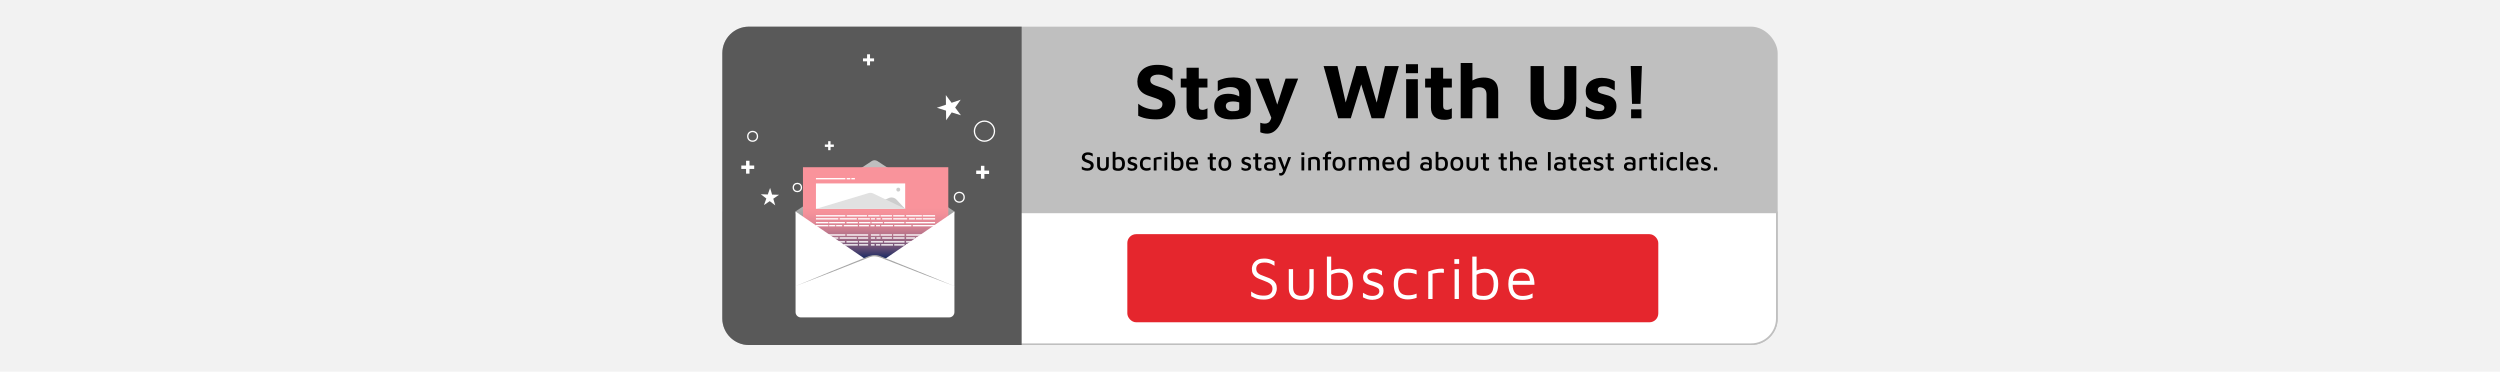 <?xml version="1.0" encoding="UTF-8"?><svg id="ENG_Yatay" xmlns="http://www.w3.org/2000/svg" xmlns:xlink="http://www.w3.org/1999/xlink" viewBox="0 0 1130 168"><defs><style>.cls-1{fill:#a6a6a6;}.cls-1,.cls-2,.cls-3,.cls-4,.cls-5,.cls-6,.cls-7,.cls-8,.cls-9,.cls-10,.cls-11{stroke-width:0px;}.cls-2{fill:url(#linear-gradient);}.cls-3{fill:#000;}.cls-4{fill:#f2f2f2;}.cls-5{fill:#cdcdcd;}.cls-6{fill:#bfbfbf;}.cls-7{fill:#595959;}.cls-8{fill:url(#linear-gradient-2);}.cls-9{fill:#e1e1e1;}.cls-10{fill:#e5262d;}.cls-11{fill:#fff;}.cls-12{fill:none;stroke:#fff;stroke-miterlimit:10;stroke-width:.6px;}</style><linearGradient id="linear-gradient" x1="395.5" y1="98.34" x2="395.5" y2="72.42" gradientUnits="userSpaceOnUse"><stop offset="0" stop-color="#9b9b9b"/><stop offset=".16" stop-color="#acacac"/><stop offset=".33" stop-color="#b9b9b9"/><stop offset=".5" stop-color="#bebebe"/></linearGradient><linearGradient id="linear-gradient-2" x1="395.78" y1="118.24" x2="395.78" y2="75.58" gradientUnits="userSpaceOnUse"><stop offset="0" stop-color="#001f5c"/><stop offset=".05" stop-color="#253065"/><stop offset=".13" stop-color="#5c4a73"/><stop offset=".21" stop-color="#8c607f"/><stop offset=".28" stop-color="#b37289"/><stop offset=".36" stop-color="#d18091"/><stop offset=".44" stop-color="#e78a96"/><stop offset=".51" stop-color="#f49099"/><stop offset=".57" stop-color="#f9939b"/></linearGradient></defs><rect class="cls-4" width="1130" height="168"/><rect class="cls-6" x="326.49" y="12.05" width="477.02" height="143.9" rx="12" ry="12"/><path class="cls-11" d="M338.49,155.58c-6.41,0-11.62-5.21-11.62-11.62v-47.97h476.27v47.97c0,6.41-5.21,11.62-11.62,11.62h-453.02Z"/><path class="cls-6" d="M802.76,96.36v47.59c0,6.2-5.05,11.25-11.25,11.25h-453.02c-6.2,0-11.25-5.05-11.25-11.25v-47.59h475.52M803.51,95.61h-477.02v48.34c0,6.6,5.4,12,12,12h453.02c6.6,0,12-5.4,12-12v-48.34h0Z"/><path class="cls-7" d="M338.49,12.05h123.3v143.9h-123.3c-6.62,0-12-5.38-12-12V24.05c0-6.62,5.38-12,12-12Z"/><path class="cls-3" d="M522.83,53.96c-1.2,0-2.29-.06-3.26-.18-.97-.12-1.87-.29-2.69-.53-.83-.24-1.63-.54-2.41-.92v-5.45c1.09.87,2.31,1.53,3.68,1.98,1.37.45,2.67.67,3.9.67,1.09,0,1.92-.21,2.5-.62.58-.41.87-1.04.87-1.89,0-.64-.27-1.15-.8-1.54s-1.23-.73-2.11-1.03c-.87-.29-1.85-.63-2.94-1.01-.69-.21-1.36-.48-2.02-.81-.66-.33-1.25-.75-1.77-1.26-.52-.51-.93-1.13-1.24-1.86-.31-.73-.46-1.63-.46-2.69,0-.97.18-1.9.53-2.8.35-.9.9-1.7,1.65-2.41.74-.71,1.69-1.27,2.85-1.68s2.51-.62,4.07-.62c.97,0,1.82.06,2.57.18s1.46.29,2.14.51c.68.22,1.38.51,2.09.87v5.52c-.54-.45-1.15-.87-1.82-1.26s-1.38-.71-2.11-.97c-.73-.26-1.5-.4-2.3-.43-.71-.02-1.36.05-1.95.21-.59.17-1.05.43-1.38.8-.33.37-.5.83-.5,1.4,0,.66.2,1.18.6,1.56.4.38.96.69,1.66.94.71.25,1.5.51,2.37.8.97.28,1.86.6,2.67.94.81.34,1.53.77,2.14,1.29.61.52,1.09,1.16,1.42,1.91.33.76.5,1.66.5,2.73,0,1.42-.33,2.71-.99,3.88-.66,1.17-1.62,2.09-2.87,2.76-1.25.67-2.79,1.01-4.6,1.01Z"/><path class="cls-3" d="M542.48,54.17c-2.08,0-3.62-.49-4.64-1.47s-1.52-2.37-1.52-4.16v-8.96h-2.62v-4.04h2.62v-4.92h5.52v4.92h3.93v4.04h-3.93v8.29c0,.61.13,1.07.39,1.36.26.3.7.44,1.31.44.35,0,.74-.07,1.17-.21.42-.14.78-.32,1.06-.53v4.53c-.5.26-1.03.44-1.61.55s-1.14.16-1.68.16Z"/><path class="cls-3" d="M556.68,54c-1.09,0-2.11-.1-3.06-.3-.96-.2-1.79-.53-2.51-.99-.72-.46-1.28-1.09-1.68-1.88-.4-.79-.6-1.78-.6-2.96,0-1.11.23-2.08.69-2.9.46-.83,1.16-1.46,2.11-1.91.94-.45,2.14-.67,3.58-.67.8,0,1.58.08,2.34.25.76.17,1.43.39,2.04.67s1.08.59,1.43.92l.21,2.55c-.47-.28-1.04-.51-1.7-.67-.66-.17-1.37-.25-2.12-.25-1.16,0-2,.17-2.53.51s-.8.88-.8,1.61c0,.45.13.85.39,1.2.26.35.61.63,1.04.81.44.19.89.28,1.36.28,1.2,0,2.05-.08,2.53-.25.48-.17.73-.5.73-.99v-6.59c0-1.09-.35-1.87-1.04-2.36-.7-.48-1.68-.73-2.96-.73-1.04,0-2.08.18-3.13.55-1.05.37-1.91.81-2.57,1.33v-4.67c.61-.38,1.56-.73,2.85-1.06,1.29-.33,2.73-.5,4.34-.5.57,0,1.19.05,1.88.14.68.09,1.37.27,2.05.51s1.32.61,1.9,1.08c.58.47,1.04,1.07,1.4,1.81.35.73.53,1.64.53,2.73l-.04,8.46c0,1.02-.34,1.84-1.03,2.46-.69.63-1.67,1.08-2.96,1.36-1.29.28-2.84.42-4.66.42Z"/><path class="cls-3" d="M572.83,60.41c-.59,0-1.17-.06-1.74-.18-.57-.12-1.05-.27-1.45-.46v-4.29c.38.14.73.24,1.06.3.33.06.67.09,1.03.09.59,0,1.1-.14,1.54-.41.44-.27.8-.73,1.08-1.38.28-.65.51-1.53.67-2.64l.11,3.01-7.68-18.91h6.06l4.07,12.57h-.53l4.04-12.57h5.67l-7.05,18.2c-.64,1.65-1.33,2.96-2.07,3.93-.74.97-1.52,1.67-2.32,2.09-.8.42-1.63.64-2.48.64Z"/><path class="cls-3" d="M604.88,53.47l-6.62-23.62h6.27l4.14,18.34h-.96l5.31-18.34h4.43l5.42,18.59h-1.06l4.18-18.59h6.27l-6.62,23.62h-5.67l-5.21-17h1.03l-5.24,17h-5.67Z"/><path class="cls-3" d="M635.48,33.1v-4.07h5.45v4.07h-5.45ZM635.58,53.47v-17.67h5.28l.04,17.67h-5.31Z"/><path class="cls-3" d="M652.94,54.17c-2.08,0-3.62-.49-4.64-1.47-1.01-.98-1.52-2.37-1.52-4.16v-8.96h-2.62v-4.04h2.62v-4.92h5.52v4.92h3.93v4.04h-3.93v8.29c0,.61.13,1.07.39,1.36.26.3.7.44,1.31.44.35,0,.74-.07,1.17-.21.42-.14.78-.32,1.06-.53v4.53c-.5.26-1.03.44-1.61.55-.58.11-1.14.16-1.68.16Z"/><path class="cls-3" d="M660.23,53.47v-25h5.31v10.62l-2.23-1.2c.94-.83,2.06-1.5,3.35-2.04s2.6-.8,3.95-.8,2.44.21,3.43.64c.99.42,1.76,1.12,2.32,2.07.55.96.83,2.27.83,3.95v11.76h-5.28v-10.66c0-1.18-.29-2.04-.87-2.57-.58-.53-1.42-.8-2.53-.8-.57,0-1.13.08-1.68.23-.56.15-.99.35-1.29.58l-.07,13.21h-5.24Z"/><path class="cls-3" d="M702.69,54.21c-3.64,0-6.36-.77-8.16-2.32-1.81-1.55-2.71-3.96-2.71-7.24v-14.8h5.98v14.56c0,1.82.37,3.16,1.1,4.04.73.87,1.9,1.31,3.51,1.31,1.46,0,2.6-.44,3.42-1.31.81-.87,1.22-2.22,1.22-4.04v-14.56h5.45v14.8c0,2.2-.42,4-1.26,5.4-.84,1.41-1.99,2.45-3.45,3.13-1.46.68-3.16,1.03-5.1,1.03Z"/><path class="cls-3" d="M722.67,54c-1.27,0-2.37-.14-3.28-.41-.91-.27-1.77-.57-2.57-.9v-4.64c.5.33,1.05.67,1.66,1.01.61.34,1.29.62,2.04.83.74.21,1.53.32,2.36.32s1.45-.15,1.79-.44c.34-.29.51-.66.51-1.08,0-.4-.18-.73-.53-.97-.35-.25-.81-.45-1.38-.62-.57-.17-1.17-.32-1.81-.46-.57-.12-1.13-.3-1.7-.55-.57-.25-1.08-.58-1.52-1.01s-.81-.95-1.08-1.58c-.27-.62-.41-1.39-.41-2.28,0-1.16.22-2.12.67-2.89s1.04-1.39,1.77-1.86c.73-.47,1.52-.81,2.37-1.01.85-.2,1.68-.29,2.48-.27,1.46.05,2.63.21,3.49.48.86.27,1.65.62,2.35,1.04v4.14c-.8-.45-1.6-.87-2.39-1.26s-1.69-.58-2.71-.58c-.92,0-1.58.14-1.98.42s-.6.66-.6,1.13.14.8.41,1.06c.27.26.63.47,1.08.62.45.15.94.3,1.49.44.59.14,1.2.31,1.82.51.62.2,1.22.48,1.77.85s1,.87,1.35,1.52c.34.65.51,1.5.51,2.57-.02,1.44-.41,2.59-1.17,3.45-.76.86-1.73,1.48-2.92,1.84-1.19.37-2.48.55-3.88.55Z"/><path class="cls-3" d="M737.68,46.95l-.6-17.11h5.06l-.64,17.11h-3.82ZM737.26,53.47v-4.04h4.67v4.04h-4.67Z"/><path class="cls-3" d="M491.63,77.17c-.4,0-.75-.02-1.06-.07s-.58-.11-.83-.21c-.25-.1-.5-.21-.77-.35v-1.32c.31.25.69.45,1.13.61.44.16.92.24,1.43.24s.87-.1,1.11-.31.37-.49.37-.85c0-.28-.09-.51-.27-.68-.18-.17-.42-.32-.71-.44-.3-.12-.61-.24-.95-.36-.26-.1-.51-.2-.76-.31-.25-.11-.47-.24-.67-.41-.2-.16-.36-.37-.48-.63-.12-.26-.18-.57-.18-.95,0-.26.05-.53.16-.8s.26-.52.47-.74.49-.4.84-.53c.35-.13.77-.2,1.25-.2.32,0,.6.02.83.06.24.04.46.1.67.19s.44.19.69.31v1.3c-.2-.13-.4-.25-.61-.36-.2-.11-.43-.2-.67-.28-.24-.07-.51-.11-.8-.12-.34,0-.61.03-.83.12-.22.09-.38.21-.49.37-.11.16-.17.34-.17.55,0,.28.07.5.21.67.14.16.34.3.59.41.26.11.55.21.89.32.3.1.58.2.86.32.28.12.53.27.74.44.22.17.39.39.52.64.13.26.2.57.2.95,0,.42-.09.81-.28,1.17-.19.36-.48.66-.89.89-.4.23-.93.34-1.58.34Z"/><path class="cls-3" d="M498.56,77.22c-.55,0-1.03-.09-1.42-.27-.4-.18-.7-.45-.92-.81-.22-.36-.32-.81-.32-1.34v-3.78h1.26v3.6c0,.51.11.89.34,1.13.23.24.58.37,1.06.37s.83-.12,1.06-.37c.23-.24.34-.62.34-1.13v-3.6h1.21v3.78c0,.8-.23,1.4-.69,1.81-.46.41-1.1.61-1.93.61Z"/><path class="cls-3" d="M505.49,77.22c-.33,0-.64-.02-.95-.06s-.58-.11-.82-.21c-.24-.1-.43-.24-.57-.41-.14-.18-.21-.4-.21-.68v-7.25h1.25v3.25l-.32-.41c.15-.12.34-.22.57-.3.23-.08.46-.14.7-.19.24-.05.44-.07.61-.07.91,0,1.6.27,2.05.81s.68,1.3.68,2.27c0,.66-.09,1.2-.26,1.62-.17.42-.4.75-.68.99-.28.24-.6.4-.96.5-.36.1-.72.14-1.09.14ZM505.43,76.13c.47,0,.84-.1,1.09-.29.26-.19.43-.45.53-.76.1-.32.14-.67.14-1.06,0-.45-.06-.82-.18-1.13s-.3-.54-.54-.7c-.24-.16-.55-.24-.92-.24-.21,0-.43.03-.68.08s-.47.14-.68.26v3.24c0,.16.06.28.19.37.13.09.29.15.47.17.19.03.38.04.57.04Z"/><path class="cls-3" d="M511.69,77.22c-.43,0-.8-.05-1.1-.14-.3-.09-.59-.21-.88-.34v-1.19c.21.13.41.24.61.34.2.1.41.18.63.23.22.06.47.08.74.08.34,0,.61-.07.81-.22.2-.14.29-.32.29-.54,0-.18-.06-.33-.19-.43s-.28-.19-.47-.26c-.19-.07-.39-.14-.6-.22-.22-.06-.43-.12-.65-.2-.22-.08-.41-.18-.59-.31-.18-.13-.32-.3-.43-.51s-.16-.46-.16-.77c0-.34.07-.62.2-.86.14-.24.31-.43.53-.58.22-.15.46-.26.73-.32s.53-.1.79-.1c.42,0,.77.06,1.04.16.27.1.53.21.79.35v1.08c-.28-.15-.55-.28-.8-.4-.26-.11-.55-.17-.89-.17-.31,0-.57.06-.78.17-.21.12-.31.29-.31.51,0,.19.06.34.17.46.12.11.27.2.46.26.19.06.39.13.61.19.2.06.41.13.62.2.22.07.42.17.6.29.18.13.33.3.45.5.12.21.17.48.17.82,0,.45-.13.81-.35,1.09-.23.28-.53.48-.89.61-.37.13-.75.19-1.14.19Z"/><path class="cls-3" d="M518.2,77.16c-.37,0-.73-.05-1.08-.16-.35-.1-.67-.27-.95-.51-.28-.24-.51-.55-.68-.95s-.25-.89-.25-1.48.08-1.12.24-1.52.38-.73.66-.98c.28-.24.6-.42.95-.52.36-.1.72-.16,1.1-.16.32,0,.64.03.96.09.32.06.62.15.89.27v1.13c-.27-.12-.54-.21-.82-.28-.27-.07-.56-.1-.85-.1-.62,0-1.09.16-1.41.47s-.47.82-.47,1.51.15,1.25.45,1.58c.3.33.79.5,1.47.5.3,0,.58-.04.86-.11.28-.08.54-.17.78-.28v1.13c-.28.13-.57.22-.88.29-.3.06-.63.1-.97.1Z"/><path class="cls-3" d="M521.5,77.04v-5.47c.1-.06.3-.15.58-.26.28-.11.61-.21,1-.29.38-.08.77-.13,1.16-.13.2,0,.36.02.49.05.13.03.24.07.32.11v1.01c-.18-.02-.38-.04-.58-.05-.2-.01-.4-.01-.6,0-.2.01-.4.03-.59.05-.19.02-.37.05-.53.07v4.92h-1.26Z"/><path class="cls-3" d="M526.29,70.06v-1.14h1.34v1.14h-1.34ZM526.33,77.04v-5.99h1.26v5.99s-1.26,0-1.26,0Z"/><path class="cls-3" d="M531.95,77.22c-.33,0-.64-.02-.95-.06s-.58-.11-.82-.21c-.24-.1-.43-.24-.57-.41-.14-.18-.21-.4-.21-.68v-7.25h1.25v3.25l-.32-.41c.15-.12.34-.22.57-.3.23-.08.46-.14.7-.19.24-.05.44-.07.61-.07.91,0,1.6.27,2.05.81s.68,1.3.68,2.27c0,.66-.09,1.2-.26,1.62-.17.42-.4.75-.68.99-.28.24-.6.4-.96.5-.36.1-.72.14-1.09.14ZM531.89,76.13c.47,0,.84-.1,1.09-.29.26-.19.43-.45.53-.76.1-.32.14-.67.14-1.06,0-.45-.06-.82-.18-1.13s-.3-.54-.54-.7c-.24-.16-.55-.24-.92-.24-.21,0-.43.03-.68.08s-.47.14-.68.26v3.24c0,.16.06.28.19.37.13.09.29.15.47.17.19.03.38.04.57.04Z"/><path class="cls-3" d="M539,77.22c-.59,0-1.11-.12-1.54-.36-.44-.24-.77-.6-1.01-1.07-.24-.47-.35-1.05-.35-1.73,0-1.05.25-1.84.74-2.38s1.18-.81,2.06-.81c.65,0,1.17.14,1.57.43.4.29.69.69.87,1.21.18.52.27,1.12.26,1.81h-4.74l-.04-.94h3.82l-.3.3c-.02-.62-.15-1.07-.38-1.35-.23-.28-.6-.43-1.09-.43-.32,0-.59.07-.82.2-.22.13-.39.36-.51.67-.12.32-.17.75-.17,1.3,0,.67.16,1.18.47,1.53s.77.52,1.38.52c.27,0,.53-.02.76-.07.24-.05.45-.11.65-.19.2-.08.37-.15.52-.22v1.16c-.28.12-.6.22-.95.29-.35.08-.75.11-1.19.11Z"/><path class="cls-3" d="M548.6,77.2c-.54,0-.97-.14-1.29-.43-.32-.29-.47-.71-.47-1.27v-3.43h-.97v-1.04h.97v-1.68h1.3v1.68h1.46v1.04h-1.46v3.18c0,.28.05.49.15.63s.29.21.56.21c.14,0,.27-.02.41-.05.14-.04.25-.08.35-.14v1.12c-.14.06-.31.11-.49.14-.18.03-.35.05-.51.05Z"/><path class="cls-3" d="M553.64,77.22c-.98,0-1.7-.28-2.18-.83-.48-.55-.71-1.34-.71-2.36,0-1.09.25-1.89.74-2.39.49-.51,1.2-.76,2.13-.76.66,0,1.21.12,1.64.37.43.24.75.6.96,1.07.21.47.31,1.04.31,1.72,0,1.02-.25,1.8-.75,2.36s-1.21.83-2.14.83ZM553.63,76.15c.41,0,.73-.09.97-.27.24-.18.41-.43.52-.75.11-.32.16-.69.16-1.1,0-.46-.06-.85-.17-1.16-.11-.31-.29-.55-.53-.7-.24-.16-.56-.23-.96-.23s-.72.08-.96.25c-.24.17-.41.41-.52.72s-.16.69-.16,1.13c0,.66.12,1.18.37,1.56.25.38.67.56,1.26.56Z"/><path class="cls-3" d="M563.14,77.22c-.43,0-.8-.05-1.1-.14-.3-.09-.59-.21-.88-.34v-1.19c.21.13.41.24.61.34.2.1.41.18.63.23.22.06.47.08.74.08.34,0,.61-.07.81-.22.2-.14.29-.32.29-.54,0-.18-.06-.33-.19-.43s-.28-.19-.47-.26c-.19-.07-.39-.14-.6-.22-.22-.06-.43-.12-.65-.2-.22-.08-.41-.18-.59-.31-.18-.13-.32-.3-.43-.51s-.16-.46-.16-.77c0-.34.07-.62.2-.86.14-.24.31-.43.53-.58.22-.15.46-.26.73-.32s.53-.1.79-.1c.42,0,.77.06,1.04.16.27.1.53.21.79.35v1.08c-.28-.15-.55-.28-.8-.4-.26-.11-.55-.17-.89-.17-.31,0-.57.06-.78.17-.21.12-.31.29-.31.51,0,.19.06.34.17.46.12.11.27.2.46.26.19.06.39.13.61.19.2.06.41.13.62.2.22.07.42.17.6.29.18.13.33.3.45.5.12.21.17.48.17.82,0,.45-.13.81-.35,1.09-.23.28-.53.48-.89.61-.37.13-.75.19-1.14.19Z"/><path class="cls-3" d="M569.15,77.2c-.54,0-.97-.14-1.29-.43-.32-.29-.47-.71-.47-1.27v-3.43h-.97v-1.04h.97v-1.68h1.3v1.68h1.46v1.04h-1.46v3.18c0,.28.05.49.15.63.1.14.29.21.56.21.14,0,.27-.02.41-.05.14-.04.25-.08.35-.14v1.12c-.14.06-.31.11-.49.14s-.35.05-.51.05Z"/><path class="cls-3" d="M573.8,77.22c-.31,0-.61-.03-.9-.09s-.55-.16-.79-.31c-.24-.14-.42-.34-.56-.59s-.21-.57-.21-.94c0-.45.09-.82.26-1.1s.43-.5.76-.65.72-.22,1.18-.22c.3,0,.58.02.82.07s.46.11.66.2.36.18.5.28l.13.83c-.18-.12-.41-.22-.71-.31s-.62-.13-.96-.13c-.46,0-.8.08-1.04.24-.24.16-.35.4-.35.72,0,.24.07.43.2.58.14.15.31.26.51.32s.42.1.64.1c.47,0,.82-.03,1.04-.1.22-.06.34-.21.34-.44v-2.52c0-.42-.13-.73-.38-.93-.26-.2-.62-.29-1.09-.29-.34,0-.68.05-1.04.16-.36.11-.66.26-.89.45v-1.18c.22-.15.55-.27.98-.37.43-.09.87-.14,1.33-.14.22,0,.45.02.68.07.23.04.44.11.64.2.2.09.38.22.53.37.16.16.28.35.37.57s.13.49.13.79v2.88c0,.39-.12.69-.37.91-.24.21-.57.36-.99.43-.42.08-.89.11-1.42.11Z"/><path class="cls-3" d="M578.99,79.37c-.15,0-.3-.01-.43-.04-.14-.03-.26-.06-.36-.1v-1.08c.1.03.19.06.29.08.1.02.2.04.31.04.24,0,.44-.06.6-.19.16-.13.3-.31.41-.55.11-.24.2-.53.28-.86l.02.62-2.57-6.26h1.43l1.74,4.75h-.18l1.72-4.75h1.31l-2.48,6.4c-.2.51-.42.91-.65,1.19-.23.28-.47.48-.71.59-.24.11-.48.17-.71.17Z"/><path class="cls-3" d="M588.22,70.06v-1.14h1.34v1.14h-1.34ZM588.26,77.04v-5.99h1.26v5.99s-1.26,0-1.26,0Z"/><path class="cls-3" d="M591.34,71.51c.18-.09.37-.17.59-.25.22-.08.45-.14.7-.2.25-.06.5-.1.76-.13s.5-.05.74-.05c.57,0,1.03.08,1.39.23.36.16.63.4.8.72.18.32.26.73.26,1.22v3.98h-1.26v-3.82c0-.15-.02-.3-.05-.45-.04-.15-.1-.28-.2-.41-.1-.12-.24-.22-.43-.29-.19-.07-.43-.11-.74-.11-.22,0-.44.02-.67.06-.23.04-.44.1-.64.17v4.85h-1.26v-5.53Z"/><path class="cls-3" d="M598.88,77.04v-4.98h-.96v-1.04h.97v-.24c0-.42.05-.78.14-1.06.09-.28.21-.5.37-.67s.32-.29.5-.38.37-.14.56-.16c.19-.02.37-.04.53-.04.12,0,.24,0,.36.02s.22.04.31.06v1.12c-.07-.04-.15-.07-.22-.1-.08-.03-.17-.04-.29-.04s-.24.01-.36.03c-.12.02-.23.07-.32.14-.1.08-.17.19-.23.34-.06.15-.08.36-.08.62v.35h1.51v1.04h-1.52v4.98h-1.26Z"/><path class="cls-3" d="M605.21,77.22c-.98,0-1.7-.28-2.18-.83-.48-.55-.71-1.34-.71-2.36,0-1.09.25-1.89.74-2.39.49-.51,1.2-.76,2.13-.76.66,0,1.21.12,1.64.37.43.24.75.6.96,1.07.21.47.31,1.04.31,1.72,0,1.02-.25,1.8-.75,2.36s-1.21.83-2.14.83ZM605.2,76.15c.41,0,.73-.09.97-.27.24-.18.41-.43.52-.75.11-.32.16-.69.16-1.1,0-.46-.06-.85-.17-1.16s-.29-.55-.53-.7c-.24-.16-.56-.23-.96-.23s-.72.08-.96.25-.41.41-.52.72c-.1.31-.16.69-.16,1.13,0,.66.12,1.18.37,1.56.25.38.67.56,1.26.56Z"/><path class="cls-3" d="M609.57,77.04v-5.47c.1-.06.3-.15.58-.26.28-.11.61-.21,1-.29s.77-.13,1.16-.13c.2,0,.36.02.49.05.13.03.24.07.32.11v1.01c-.18-.02-.38-.04-.58-.05-.2-.01-.4-.01-.6,0-.2.01-.4.03-.59.05-.19.02-.37.05-.53.07v4.92h-1.26Z"/><path class="cls-3" d="M619.58,73.06v3.98h-1.26v-3.82c0-.15-.02-.3-.05-.45-.04-.15-.1-.28-.2-.41-.1-.12-.24-.22-.43-.29-.19-.07-.43-.11-.74-.11-.22,0-.43.02-.65.06s-.42.1-.62.17v4.85h-1.26v-5.53c.18-.09.37-.17.59-.25.22-.08.45-.14.7-.2.25-.06.5-.1.76-.13s.5-.05.74-.05c.57,0,1.03.08,1.38.23.35.16.61.4.79.72.17.32.26.73.26,1.22ZM618.14,71.82c.26-.21.54-.38.85-.52.31-.14.63-.24.96-.31.33-.07.66-.11.98-.11.57,0,1.03.08,1.38.23.35.16.61.4.79.72.17.32.26.73.26,1.22v3.98h-1.26v-3.82c0-.15-.02-.3-.05-.45-.04-.15-.1-.28-.2-.41-.1-.12-.24-.22-.43-.29-.19-.07-.43-.11-.74-.11-.22,0-.43.03-.65.1s-.42.16-.62.3l-1.25-.54Z"/><path class="cls-3" d="M627.71,77.22c-.59,0-1.11-.12-1.54-.36-.44-.24-.77-.6-1.01-1.07-.24-.47-.35-1.05-.35-1.73,0-1.05.25-1.84.74-2.38s1.18-.81,2.06-.81c.65,0,1.17.14,1.57.43.4.29.69.69.87,1.21.18.52.27,1.12.26,1.81h-4.74l-.04-.94h3.82l-.3.3c-.02-.62-.15-1.07-.38-1.35-.23-.28-.6-.43-1.09-.43-.32,0-.59.07-.82.2-.22.13-.39.36-.51.67-.12.32-.17.75-.17,1.3,0,.67.16,1.18.47,1.53.31.35.77.52,1.38.52.27,0,.53-.02.76-.07.24-.05.45-.11.65-.19.2-.08.37-.15.52-.22v1.16c-.28.12-.6.22-.95.29-.35.08-.75.11-1.19.11Z"/><path class="cls-3" d="M634.42,77.22c-.37,0-.73-.05-1.08-.14s-.67-.26-.96-.49c-.29-.24-.52-.57-.68-.99s-.25-.97-.25-1.64c0-.95.23-1.7.7-2.26.46-.55,1.17-.83,2.11-.83.15,0,.34.02.56.06.22.04.45.1.68.17.23.08.43.17.59.29l-.32.42v-3.32h1.25v7.28c0,.25-.08.46-.23.65-.16.18-.36.33-.62.45-.26.12-.54.2-.84.26-.3.06-.6.08-.9.08ZM634.46,76.13c.36,0,.67-.04.92-.13s.38-.2.38-.35v-3.35c-.21-.12-.43-.21-.66-.26-.23-.06-.46-.08-.67-.08-.39,0-.71.08-.97.23s-.44.38-.56.68c-.12.3-.18.67-.18,1.11,0,.4.05.76.14,1.09.1.32.27.58.52.77.25.19.61.29,1.06.29Z"/><path class="cls-3" d="M644.38,77.22c-.31,0-.61-.03-.9-.09s-.55-.16-.79-.31c-.24-.14-.42-.34-.56-.59s-.21-.57-.21-.94c0-.45.09-.82.26-1.1s.43-.5.76-.65.72-.22,1.18-.22c.3,0,.58.02.82.07s.46.11.66.2.36.18.5.28l.13.83c-.18-.12-.41-.22-.71-.31s-.62-.13-.96-.13c-.46,0-.8.08-1.04.24-.24.16-.35.4-.35.72,0,.24.07.43.2.58.14.15.31.26.51.32s.42.1.64.1c.47,0,.82-.03,1.04-.1.22-.06.34-.21.34-.44v-2.52c0-.42-.13-.73-.38-.93-.26-.2-.62-.29-1.09-.29-.34,0-.68.05-1.04.16-.36.11-.66.26-.89.45v-1.18c.22-.15.55-.27.98-.37.43-.09.87-.14,1.33-.14.22,0,.45.02.68.07.23.04.44.11.64.2.2.09.38.22.53.37.16.16.28.35.37.57s.13.49.13.79v2.88c0,.39-.12.69-.37.91-.24.21-.57.36-.99.43-.42.08-.89.11-1.42.11Z"/><path class="cls-3" d="M651.47,77.22c-.33,0-.64-.02-.95-.06-.3-.04-.58-.11-.82-.21-.24-.1-.43-.24-.57-.41s-.21-.4-.21-.68v-7.25h1.25v3.25l-.32-.41c.15-.12.34-.22.57-.3.23-.08.46-.14.7-.19.24-.05.44-.07.61-.07.91,0,1.6.27,2.05.81s.68,1.3.68,2.27c0,.66-.09,1.2-.26,1.62-.17.42-.4.75-.68.99s-.6.4-.96.5c-.36.1-.72.14-1.09.14ZM651.41,76.13c.47,0,.84-.1,1.09-.29.26-.19.43-.45.53-.76.1-.32.14-.67.14-1.06,0-.45-.06-.82-.18-1.13s-.3-.54-.54-.7c-.24-.16-.55-.24-.92-.24-.21,0-.43.03-.68.08s-.47.14-.68.26v3.24c0,.16.06.28.19.37.13.09.29.15.47.17.19.03.38.04.57.04Z"/><path class="cls-3" d="M658.5,77.22c-.98,0-1.7-.28-2.18-.83-.48-.55-.71-1.34-.71-2.36,0-1.09.25-1.89.74-2.39.49-.51,1.2-.76,2.13-.76.66,0,1.21.12,1.64.37.43.24.75.6.96,1.07.21.47.31,1.04.31,1.72,0,1.02-.25,1.8-.75,2.36s-1.21.83-2.14.83ZM658.49,76.15c.41,0,.73-.09.97-.27.24-.18.41-.43.52-.75.11-.32.16-.69.16-1.1,0-.46-.06-.85-.17-1.16s-.29-.55-.53-.7c-.24-.16-.56-.23-.96-.23s-.72.08-.96.25-.41.41-.52.72c-.1.31-.16.69-.16,1.13,0,.66.12,1.18.37,1.56.25.38.67.56,1.26.56Z"/><path class="cls-3" d="M665.52,77.22c-.55,0-1.03-.09-1.42-.27-.4-.18-.7-.45-.92-.81s-.32-.81-.32-1.34v-3.78h1.26v3.6c0,.51.11.89.34,1.13.23.24.58.37,1.06.37s.83-.12,1.06-.37c.23-.24.34-.62.34-1.13v-3.6h1.21v3.78c0,.8-.23,1.4-.69,1.81-.46.41-1.1.61-1.93.61Z"/><path class="cls-3" d="M672.06,77.2c-.54,0-.97-.14-1.29-.43s-.47-.71-.47-1.27v-3.43h-.97v-1.04h.97v-1.68h1.3v1.68h1.46v1.04h-1.46v3.18c0,.28.05.49.15.63.1.14.29.21.56.21.14,0,.27-.02.41-.05.14-.04.25-.08.35-.14v1.12c-.14.06-.31.11-.49.14-.18.03-.35.05-.51.05Z"/><path class="cls-3" d="M680.08,77.2c-.54,0-.97-.14-1.29-.43s-.47-.71-.47-1.27v-3.43h-.97v-1.04h.97v-1.68h1.3v1.68h1.46v1.04h-1.46v3.18c0,.28.05.49.15.63.1.14.29.21.56.21.14,0,.27-.02.41-.05.14-.04.25-.08.35-.14v1.12c-.14.06-.31.11-.49.14-.18.03-.35.05-.51.05Z"/><path class="cls-3" d="M682.54,77.04v-8.57h1.26v3.44l-.37-.31c.31-.22.66-.39,1.04-.52s.75-.2,1.11-.2c.47,0,.88.08,1.21.25.34.16.6.42.79.78.19.36.28.82.28,1.4v3.73h-1.26v-3.58c0-.49-.12-.86-.35-1.12s-.58-.38-1.03-.38c-.24,0-.48.04-.73.11-.24.07-.47.17-.69.29v4.68h-1.26Z"/><path class="cls-3" d="M692.22,77.22c-.59,0-1.11-.12-1.54-.36-.44-.24-.77-.6-1.01-1.07-.24-.47-.35-1.05-.35-1.73,0-1.05.25-1.84.74-2.38s1.18-.81,2.06-.81c.65,0,1.17.14,1.57.43.4.29.69.69.87,1.21.18.52.27,1.12.26,1.81h-4.74l-.04-.94h3.82l-.3.3c-.02-.62-.15-1.07-.38-1.35-.23-.28-.6-.43-1.09-.43-.32,0-.59.07-.82.2s-.39.36-.51.67c-.12.32-.17.75-.17,1.3,0,.67.16,1.18.47,1.53.31.35.77.52,1.38.52.27,0,.53-.02.76-.07.24-.05.45-.11.65-.19s.37-.15.52-.22v1.16c-.28.12-.6.22-.95.29-.35.08-.75.11-1.19.11Z"/><path class="cls-3" d="M700.92,77.04h-1.25v-8.3h1.25v8.3Z"/><path class="cls-3" d="M704.88,77.22c-.31,0-.61-.03-.9-.09s-.55-.16-.79-.31c-.24-.14-.42-.34-.56-.59s-.21-.57-.21-.94c0-.45.09-.82.26-1.1s.43-.5.76-.65.72-.22,1.18-.22c.3,0,.58.02.82.07s.46.11.66.2.36.18.5.28l.13.83c-.18-.12-.41-.22-.71-.31s-.62-.13-.96-.13c-.46,0-.8.08-1.04.24-.24.16-.35.4-.35.72,0,.24.07.43.2.58.14.15.31.26.51.32s.42.1.64.1c.47,0,.82-.03,1.04-.1.22-.06.34-.21.34-.44v-2.52c0-.42-.13-.73-.38-.93-.26-.2-.62-.29-1.09-.29-.34,0-.68.05-1.04.16-.36.11-.66.26-.89.45v-1.18c.22-.15.55-.27.98-.37.43-.09.87-.14,1.33-.14.22,0,.45.02.68.07.23.04.44.11.64.2.2.09.38.22.53.37.16.16.28.35.37.57s.13.49.13.79v2.88c0,.39-.12.69-.37.91-.24.21-.57.36-.99.43-.42.08-.89.11-1.42.11Z"/><path class="cls-3" d="M711.58,77.2c-.54,0-.97-.14-1.29-.43-.32-.29-.47-.71-.47-1.27v-3.43h-.97v-1.04h.97v-1.68h1.3v1.68h1.46v1.04h-1.46v3.18c0,.28.05.49.15.63.1.14.29.21.56.21.14,0,.27-.02.41-.05.14-.04.25-.08.35-.14v1.12c-.14.06-.31.11-.49.14s-.35.05-.51.05Z"/><path class="cls-3" d="M716.63,77.22c-.59,0-1.11-.12-1.54-.36-.44-.24-.77-.6-1.01-1.07-.24-.47-.35-1.05-.35-1.73,0-1.05.25-1.84.74-2.38s1.18-.81,2.06-.81c.65,0,1.17.14,1.57.43.4.29.69.69.87,1.21.18.52.27,1.12.26,1.81h-4.74l-.04-.94h3.82l-.3.3c-.02-.62-.15-1.07-.38-1.35-.23-.28-.6-.43-1.09-.43-.32,0-.59.07-.82.2-.22.13-.39.36-.51.67-.12.32-.17.75-.17,1.3,0,.67.16,1.18.47,1.53.31.35.77.52,1.38.52.27,0,.53-.02.76-.07.24-.05.45-.11.65-.19.2-.08.37-.15.52-.22v1.16c-.28.12-.6.22-.95.29-.35.08-.75.11-1.19.11Z"/><path class="cls-3" d="M722.41,77.22c-.43,0-.8-.05-1.1-.14s-.59-.21-.88-.34v-1.19c.21.13.41.24.61.34.2.1.41.18.63.23.22.06.47.08.74.08.34,0,.61-.07.81-.22.2-.14.29-.32.29-.54,0-.18-.06-.33-.19-.43s-.28-.19-.47-.26c-.19-.07-.39-.14-.6-.22-.22-.06-.43-.12-.65-.2s-.41-.18-.59-.31c-.18-.13-.32-.3-.43-.51-.11-.21-.16-.46-.16-.77,0-.34.07-.62.2-.86.14-.24.31-.43.53-.58s.46-.26.73-.32c.27-.07.53-.1.79-.1.42,0,.77.06,1.04.16.27.1.53.21.79.35v1.08c-.28-.15-.55-.28-.8-.4-.26-.11-.55-.17-.89-.17-.31,0-.57.06-.78.17-.21.12-.31.29-.31.51,0,.19.06.34.17.46.12.11.27.2.46.26.19.06.39.13.61.19.2.06.41.13.62.2.22.07.42.17.6.29.18.13.33.3.45.5.12.21.17.48.17.82,0,.45-.13.81-.35,1.09-.23.28-.53.48-.89.61-.37.13-.75.19-1.14.19Z"/><path class="cls-3" d="M728.43,77.2c-.54,0-.97-.14-1.29-.43-.32-.29-.47-.71-.47-1.27v-3.43h-.97v-1.04h.97v-1.68h1.3v1.68h1.46v1.04h-1.46v3.18c0,.28.05.49.15.63.1.14.29.21.56.21.14,0,.27-.02.41-.05.14-.04.25-.08.35-.14v1.12c-.14.06-.31.11-.49.14s-.35.05-.51.05Z"/><path class="cls-3" d="M736.48,77.22c-.31,0-.61-.03-.9-.09s-.55-.16-.79-.31-.42-.34-.56-.59c-.14-.25-.21-.57-.21-.94,0-.45.09-.82.26-1.1.18-.29.43-.5.76-.65s.72-.22,1.18-.22c.3,0,.58.02.82.07s.46.11.66.2c.2.08.36.18.5.28l.13.83c-.18-.12-.41-.22-.71-.31s-.62-.13-.96-.13c-.46,0-.8.08-1.04.24-.24.16-.35.4-.35.72,0,.24.07.43.2.58s.31.26.51.32c.2.07.42.1.64.1.47,0,.82-.03,1.04-.1s.34-.21.34-.44v-2.52c0-.42-.13-.73-.38-.93-.26-.2-.62-.29-1.09-.29-.34,0-.68.05-1.04.16-.36.11-.66.26-.89.45v-1.18c.22-.15.55-.27.98-.37.43-.09.87-.14,1.33-.14.22,0,.45.02.68.07.23.04.44.11.64.2.2.09.38.22.53.37.16.16.28.35.37.57s.13.49.13.79v2.88c0,.39-.12.69-.37.91-.24.21-.57.36-.99.43-.42.08-.89.11-1.42.11Z"/><path class="cls-3" d="M741.03,77.04v-5.47c.1-.06.3-.15.58-.26.28-.11.61-.21,1-.29.38-.08.77-.13,1.16-.13.2,0,.36.02.49.05s.24.07.32.11v1.01c-.18-.02-.38-.04-.58-.05-.2-.01-.4-.01-.6,0-.2.01-.4.03-.59.05-.19.02-.37.05-.53.07v4.92h-1.26Z"/><path class="cls-3" d="M747.96,77.2c-.54,0-.97-.14-1.29-.43s-.47-.71-.47-1.27v-3.43h-.97v-1.04h.97v-1.68h1.3v1.68h1.46v1.04h-1.46v3.18c0,.28.05.49.15.63.1.14.29.21.56.21.14,0,.27-.02.41-.05.14-.04.25-.08.35-.14v1.12c-.14.06-.31.11-.49.14-.18.03-.35.05-.51.05Z"/><path class="cls-3" d="M750.42,70.06v-1.14h1.34v1.14h-1.34ZM750.46,77.04v-5.99h1.26v5.99s-1.26,0-1.26,0Z"/><path class="cls-3" d="M756.19,77.16c-.37,0-.73-.05-1.08-.16-.35-.1-.67-.27-.95-.51-.28-.24-.51-.55-.68-.95s-.25-.89-.25-1.48.08-1.12.24-1.52.38-.73.66-.98c.28-.24.6-.42.95-.52.36-.1.72-.16,1.1-.16.32,0,.64.03.96.09s.62.15.89.27v1.13c-.27-.12-.54-.21-.82-.28-.27-.07-.56-.1-.85-.1-.62,0-1.09.16-1.41.47-.32.31-.47.82-.47,1.51s.15,1.25.45,1.58c.3.33.79.5,1.47.5.3,0,.58-.04.86-.11.28-.08.54-.17.78-.28v1.13c-.28.13-.57.22-.88.29-.3.06-.63.1-.97.1Z"/><path class="cls-3" d="M760.74,77.04h-1.25v-8.3h1.25v8.3Z"/><path class="cls-3" d="M765.11,77.22c-.59,0-1.11-.12-1.54-.36-.44-.24-.77-.6-1.01-1.07-.24-.47-.35-1.05-.35-1.73,0-1.05.25-1.84.74-2.38s1.18-.81,2.06-.81c.65,0,1.17.14,1.57.43.4.29.69.69.87,1.21.18.52.27,1.12.26,1.81h-4.74l-.04-.94h3.82l-.3.3c-.02-.62-.15-1.07-.38-1.35-.23-.28-.6-.43-1.09-.43-.32,0-.59.07-.82.2s-.39.36-.51.67c-.12.32-.17.75-.17,1.3,0,.67.16,1.18.47,1.53.31.35.77.52,1.38.52.27,0,.53-.02.76-.07.24-.05.45-.11.65-.19s.37-.15.52-.22v1.16c-.28.12-.6.22-.95.29-.35.08-.75.11-1.19.11Z"/><path class="cls-3" d="M770.89,77.22c-.43,0-.8-.05-1.1-.14-.3-.09-.59-.21-.88-.34v-1.19c.21.13.41.24.61.34s.41.18.63.23c.22.06.47.08.74.08.34,0,.61-.07.81-.22s.29-.32.29-.54c0-.18-.06-.33-.19-.43s-.28-.19-.47-.26c-.19-.07-.39-.14-.6-.22-.22-.06-.43-.12-.65-.2-.22-.08-.41-.18-.59-.31-.18-.13-.32-.3-.43-.51-.11-.21-.16-.46-.16-.77,0-.34.07-.62.2-.86.14-.24.31-.43.53-.58.22-.15.46-.26.73-.32.27-.07.53-.1.79-.1.42,0,.77.06,1.04.16.27.1.53.21.79.35v1.08c-.28-.15-.55-.28-.8-.4-.26-.11-.55-.17-.89-.17-.31,0-.57.06-.78.17-.21.12-.31.29-.31.51,0,.19.06.34.17.46s.27.2.46.26c.19.06.39.13.61.19.2.06.41.13.62.2.22.07.42.17.6.29.18.13.33.3.45.5.12.21.17.48.17.82,0,.45-.13.81-.35,1.09-.23.28-.53.48-.89.61-.37.13-.75.19-1.14.19Z"/><path class="cls-3" d="M774.72,77.04v-1.4h1.43v1.4h-1.43Z"/><rect class="cls-10" x="509.55" y="105.84" width="240" height="39.83" rx="4" ry="4"/><path class="cls-11" d="M571.16,135.41c-.9,0-1.67-.06-2.29-.19-.63-.13-1.2-.31-1.7-.54s-1.05-.5-1.65-.81v-2.11c.58.49,1.35.92,2.32,1.3.97.38,2.11.57,3.4.57,1.37,0,2.36-.29,2.98-.88.62-.58.93-1.33.93-2.23,0-.76-.21-1.36-.62-1.82s-.94-.84-1.59-1.13c-.65-.3-1.33-.58-2.05-.85-.61-.22-1.22-.45-1.82-.69-.6-.24-1.15-.55-1.63-.92s-.87-.85-1.16-1.43c-.29-.58-.43-1.32-.43-2.2,0-.49.09-1,.28-1.54.19-.54.5-1.04.92-1.51.42-.47.99-.85,1.7-1.13.71-.29,1.58-.43,2.61-.43.7,0,1.3.05,1.79.15.5.1.97.24,1.42.43.45.19.95.42,1.51.69v2c-.47-.27-.91-.52-1.34-.74-.42-.23-.89-.41-1.4-.54-.51-.14-1.14-.2-1.88-.2-.88,0-1.59.13-2.12.38-.53.25-.92.59-1.16,1-.24.41-.36.86-.36,1.32,0,.74.17,1.32.5,1.75s.8.79,1.4,1.07c.6.28,1.3.55,2.09.82.63.22,1.26.45,1.89.72.63.26,1.2.58,1.71.97s.93.87,1.24,1.46c.31.58.47,1.31.47,2.17,0,.81-.18,1.61-.54,2.39-.36.78-.97,1.43-1.84,1.94-.86.51-2.06.77-3.59.77Z"/><path class="cls-11" d="M588.17,135.54c-1.19,0-2.21-.21-3.05-.62-.85-.41-1.49-1.02-1.93-1.81-.44-.79-.66-1.76-.66-2.92v-8.53h1.94v8.1c0,1.37.3,2.37.9,3.01.6.64,1.53.96,2.79.96s2.19-.32,2.79-.96c.6-.64.9-1.64.9-3.01v-8.1h1.94v8.53c0,1.71-.49,3.03-1.47,3.96s-2.37,1.39-4.17,1.39Z"/><path class="cls-11" d="M605.07,135.54c-.7,0-1.37-.04-2.01-.12-.64-.08-1.21-.23-1.7-.43s-.89-.48-1.17-.82c-.29-.34-.43-.78-.43-1.32v-16.88h1.94v7.24l-.67-.67c.36-.18.8-.35,1.31-.51.51-.16,1.04-.3,1.58-.4s1.01-.16,1.4-.16c2.09,0,3.64.61,4.64,1.82,1.01,1.22,1.51,2.87,1.51,4.95,0,1.55-.21,2.8-.62,3.77-.41.96-.94,1.7-1.58,2.21-.64.51-1.33.86-2.07,1.05s-1.45.28-2.13.28ZM604.88,133.76c1.28,0,2.24-.26,2.89-.78.65-.52,1.08-1.2,1.31-2.04.23-.84.34-1.74.34-2.71s-.14-1.86-.42-2.61c-.28-.75-.72-1.33-1.31-1.75-.59-.42-1.39-.63-2.38-.63-.56,0-1.16.08-1.81.23-.65.15-1.25.39-1.81.72v8.21c0,.4.17.69.53.89.35.2.77.33,1.27.39.5.06.96.09,1.39.09Z"/><path class="cls-11" d="M620.54,135.54c-.97,0-1.79-.1-2.44-.3s-1.34-.48-2.04-.84v-2.05c.56.31,1.05.57,1.49.78.43.22.87.37,1.32.47.45.1.96.15,1.54.15.9,0,1.63-.2,2.2-.59.57-.4.85-.91.85-1.54,0-.5-.14-.89-.42-1.16-.28-.27-.63-.5-1.07-.68-.43-.18-.88-.37-1.35-.57-.52-.14-1.05-.3-1.58-.47-.53-.17-1.02-.4-1.46-.67-.44-.28-.8-.64-1.07-1.08-.27-.44-.41-1.01-.41-1.71s.14-1.27.42-1.75c.28-.49.64-.89,1.09-1.2.45-.31.95-.54,1.51-.69.56-.14,1.12-.22,1.67-.22.81,0,1.5.11,2.08.32.58.22,1.17.46,1.78.73v1.94c-.68-.36-1.3-.65-1.84-.88-.54-.22-1.18-.34-1.92-.34s-1.4.15-1.99.45c-.58.3-.88.75-.88,1.36,0,.5.15.9.45,1.2.3.3.69.53,1.17.7.49.17,1.01.34,1.57.5.45.14.92.3,1.4.47.49.17.94.4,1.35.67.41.28.75.64,1.01,1.09.26.45.39,1.03.39,1.73,0,.95-.24,1.74-.73,2.36-.49.62-1.1,1.08-1.85,1.36-.75.29-1.51.43-2.28.43Z"/><path class="cls-11" d="M636.31,135.35c-.72,0-1.45-.09-2.2-.28-.75-.19-1.43-.53-2.05-1.03-.62-.5-1.12-1.2-1.5-2.12s-.57-2.1-.57-3.54.19-2.61.57-3.52c.38-.91.88-1.62,1.5-2.12.62-.5,1.31-.85,2.05-1.04.75-.19,1.48-.28,2.2-.28s1.36.06,2.04.19c.68.13,1.33.31,1.96.57v1.86c-.59-.25-1.21-.44-1.84-.57-.63-.13-1.28-.19-1.94-.19-1.6,0-2.77.4-3.5,1.21-.73.81-1.09,2.11-1.09,3.89s.36,3.1,1.09,3.9c.73.8,1.89,1.2,3.5,1.2.67,0,1.31-.06,1.94-.19.63-.13,1.24-.31,1.84-.57v1.89c-.63.23-1.28.41-1.96.54-.67.13-1.35.19-2.04.19Z"/><path class="cls-11" d="M645.57,135.14v-12.39c.22-.09.63-.24,1.25-.46s1.37-.41,2.24-.59c.87-.18,1.78-.27,2.71-.27.14,0,.29.02.43.05.14.04.29.07.43.11v1.73c-.47-.05-.92-.08-1.36-.08s-.87.02-1.28.07-.83.1-1.24.18c-.41.07-.83.14-1.24.22v11.45h-1.94Z"/><path class="cls-11" d="M657.37,119.26v-2.13h2.16v2.13h-2.16ZM657.48,135.14v-13.47h1.94v13.47h-1.94Z"/><path class="cls-11" d="M670.79,135.54c-.7,0-1.37-.04-2.01-.12-.64-.08-1.21-.23-1.7-.43s-.89-.48-1.17-.82c-.29-.34-.43-.78-.43-1.32v-16.88h1.94v7.24l-.67-.67c.36-.18.8-.35,1.31-.51.51-.16,1.04-.3,1.58-.4s1.01-.16,1.4-.16c2.09,0,3.64.61,4.64,1.82,1.01,1.22,1.51,2.87,1.51,4.95,0,1.55-.21,2.8-.62,3.77-.41.96-.94,1.7-1.58,2.21-.64.51-1.33.86-2.07,1.05s-1.45.28-2.13.28ZM670.6,133.76c1.28,0,2.24-.26,2.89-.78.65-.52,1.08-1.2,1.31-2.04.23-.84.34-1.74.34-2.71s-.14-1.86-.42-2.61c-.28-.75-.72-1.33-1.31-1.75-.59-.42-1.39-.63-2.38-.63-.56,0-1.16.08-1.81.23-.65.15-1.25.39-1.81.72v8.21c0,.4.17.69.53.89.35.2.77.33,1.27.39.5.06.96.09,1.39.09Z"/><path class="cls-11" d="M688.01,135.54c-1.28,0-2.39-.27-3.32-.8-.94-.53-1.66-1.33-2.16-2.39s-.76-2.39-.76-3.97c0-2.32.53-4.06,1.58-5.22,1.05-1.16,2.5-1.74,4.33-1.74,1.44,0,2.6.32,3.47.97.87.65,1.5,1.52,1.88,2.62.38,1.1.56,2.34.54,3.73h-10.83l.13-1.78h9.42l-.76.27c-.05-1.35-.39-2.36-1.01-3.02-.62-.67-1.57-1-2.85-1-.88,0-1.62.16-2.2.49-.58.32-1.02.89-1.31,1.69-.29.8-.43,1.92-.43,3.36,0,1.64.38,2.88,1.15,3.74.76.86,1.84,1.28,3.23,1.28.67,0,1.28-.05,1.84-.15.56-.1,1.07-.24,1.54-.42.47-.18.88-.38,1.24-.59v2c-.65.31-1.36.54-2.15.7s-1.64.24-2.58.24Z"/><path class="cls-2" d="M394.03,72.8l-34.43,22.73v.41c0,1.32,1.07,2.39,2.39,2.39h67.01c1.32,0,2.39-1.07,2.39-2.39v-.37l-34.83-22.78c-.77-.5-1.77-.5-2.54,0Z"/><rect class="cls-8" x="362.94" y="75.58" width="65.69" height="42.67"/><line class="cls-12" x1="368.81" y1="106.21" x2="382.1" y2="106.21"/><line class="cls-12" x1="382.71" y1="106.21" x2="392.41" y2="106.21"/><line class="cls-12" x1="393.65" y1="106.21" x2="397.56" y2="106.21"/><line class="cls-12" x1="398.03" y1="106.21" x2="403.17" y2="106.21"/><line class="cls-12" x1="403.72" y1="106.21" x2="408.86" y2="106.21"/><line class="cls-12" x1="409.56" y1="106.21" x2="416.69" y2="106.21"/><line class="cls-12" x1="417.05" y1="106.21" x2="422.66" y2="106.21"/><line class="cls-12" x1="368.81" y1="107.58" x2="378.92" y2="107.58"/><line class="cls-12" x1="379.53" y1="107.58" x2="387.29" y2="107.58"/><line class="cls-12" x1="387.84" y1="107.58" x2="392.41" y2="107.58"/><line class="cls-12" x1="393.65" y1="107.58" x2="395.52" y2="107.58"/><line class="cls-12" x1="396.16" y1="107.58" x2="398.03" y2="107.58"/><line class="cls-12" x1="398.73" y1="107.58" x2="403.17" y2="107.58"/><line class="cls-12" x1="403.72" y1="107.58" x2="408.86" y2="107.58"/><line class="cls-12" x1="409.56" y1="107.58" x2="413.55" y2="107.58"/><line class="cls-12" x1="413.93" y1="107.58" x2="416.69" y2="107.58"/><line class="cls-12" x1="417.05" y1="107.58" x2="422.66" y2="107.58"/><line class="cls-12" x1="422.66" y1="109.31" x2="409.56" y2="109.31"/><line class="cls-12" x1="408.86" y1="109.31" x2="399.61" y2="109.31"/><line class="cls-12" x1="399.06" y1="109.31" x2="393.65" y2="109.31"/><line class="cls-12" x1="392.41" y1="109.31" x2="388.3" y2="109.31"/><line class="cls-12" x1="387.75" y1="109.31" x2="382.61" y2="109.31"/><line class="cls-12" x1="381.91" y1="109.31" x2="374.78" y2="109.31"/><line class="cls-12" x1="374.43" y1="109.31" x2="368.81" y2="109.31"/><line class="cls-12" x1="422.66" y1="110.68" x2="409.56" y2="110.68"/><line class="cls-12" x1="408.86" y1="110.68" x2="404.18" y2="110.68"/><line class="cls-12" x1="403.64" y1="110.68" x2="398.3" y2="110.68"/><line class="cls-12" x1="397.82" y1="110.68" x2="395.95" y2="110.68"/><line class="cls-12" x1="395.32" y1="110.68" x2="393.65" y2="110.68"/><line class="cls-12" x1="392.41" y1="110.68" x2="388.3" y2="110.68"/><line class="cls-12" x1="387.75" y1="110.68" x2="381.39" y2="110.68"/><line class="cls-12" x1="380.69" y1="110.68" x2="377.93" y2="110.68"/><line class="cls-12" x1="377.55" y1="110.68" x2="374.78" y2="110.68"/><line class="cls-12" x1="374.43" y1="110.68" x2="368.81" y2="110.68"/><line class="cls-12" x1="368.81" y1="97.54" x2="382.1" y2="97.54"/><line class="cls-12" x1="382.71" y1="97.54" x2="391.87" y2="97.54"/><line class="cls-12" x1="392.41" y1="97.54" x2="397.56" y2="97.54"/><line class="cls-12" x1="398.03" y1="97.54" x2="403.17" y2="97.54"/><line class="cls-12" x1="403.72" y1="97.54" x2="408.86" y2="97.54"/><line class="cls-12" x1="409.56" y1="97.54" x2="416.69" y2="97.54"/><line class="cls-12" x1="417.05" y1="97.54" x2="422.66" y2="97.54"/><line class="cls-12" x1="368.81" y1="98.91" x2="378.92" y2="98.91"/><line class="cls-12" x1="379.53" y1="98.91" x2="387.29" y2="98.91"/><line class="cls-12" x1="387.84" y1="98.91" x2="393.18" y2="98.91"/><line class="cls-12" x1="393.65" y1="98.91" x2="395.52" y2="98.91"/><line class="cls-12" x1="396.16" y1="98.91" x2="398.03" y2="98.91"/><line class="cls-12" x1="398.73" y1="98.91" x2="403.17" y2="98.91"/><line class="cls-12" x1="403.72" y1="98.91" x2="410.08" y2="98.91"/><line class="cls-12" x1="410.78" y1="98.91" x2="413.55" y2="98.91"/><line class="cls-12" x1="413.93" y1="98.91" x2="416.69" y2="98.91"/><line class="cls-12" x1="417.05" y1="98.91" x2="422.66" y2="98.91"/><line class="cls-12" x1="422.66" y1="100.64" x2="409.37" y2="100.64"/><line class="cls-12" x1="408.76" y1="100.64" x2="399.61" y2="100.64"/><line class="cls-12" x1="399.06" y1="100.64" x2="393.92" y2="100.64"/><line class="cls-12" x1="393.45" y1="100.64" x2="388.3" y2="100.64"/><line class="cls-12" x1="387.75" y1="100.64" x2="382.61" y2="100.64"/><line class="cls-12" x1="381.91" y1="100.64" x2="374.78" y2="100.64"/><line class="cls-12" x1="374.43" y1="100.64" x2="368.81" y2="100.64"/><line class="cls-12" x1="422.66" y1="102.01" x2="412.55" y2="102.01"/><line class="cls-12" x1="411.94" y1="102.01" x2="404.18" y2="102.01"/><line class="cls-12" x1="403.64" y1="102.01" x2="398.3" y2="102.01"/><line class="cls-12" x1="397.82" y1="102.01" x2="395.95" y2="102.01"/><line class="cls-12" x1="395.32" y1="102.01" x2="393.45" y2="102.01"/><line class="cls-12" x1="392.74" y1="102.01" x2="388.3" y2="102.01"/><line class="cls-12" x1="387.75" y1="102.01" x2="381.39" y2="102.01"/><line class="cls-12" x1="380.69" y1="102.01" x2="377.93" y2="102.01"/><line class="cls-12" x1="377.55" y1="102.01" x2="374.78" y2="102.01"/><line class="cls-12" x1="374.43" y1="102.01" x2="368.81" y2="102.01"/><line class="cls-12" x1="368.81" y1="80.77" x2="382.1" y2="80.77"/><line class="cls-12" x1="382.71" y1="80.77" x2="384.32" y2="80.77"/><line class="cls-12" x1="384.81" y1="80.77" x2="386.42" y2="80.77"/><rect class="cls-11" x="368.81" y="82.91" width="40.33" height="11.5"/><path class="cls-5" d="M393.18,93.23l8.56-3.72c1.19-.52,2.57-.23,3.46.71l3.94,4.18-15.96-1.17Z"/><path class="cls-9" d="M368.81,94.4l23.71-7.11c.72-.22,1.5-.16,2.19.17l14.43,6.94h-40.33Z"/><circle class="cls-5" cx="406.02" cy="85.71" r=".88"/><path class="cls-11" d="M429,143.47h-67.01c-1.32,0-2.39-1.07-2.39-2.39v-45.47l35.9,24.51,35.9-24.51v45.47c0,1.32-1.07,2.39-2.39,2.39Z"/><path class="cls-11" d="M431.4,129.35l-33.6-13.31c-1.61-.64-3.39-.63-5,0l-33.2,13.26"/><path class="cls-1" d="M431.4,129.35c-8.67-3.25-18.28-6.97-26.95-10.38,0,0-4.48-1.76-4.48-1.76-2.09-.89-4.49-1.89-6.75-1-10.96,4.32-22.62,8.95-33.62,13.1,10.06-4.24,21.02-8.68,31.18-12.76,2.22-1.03,4.79-1.83,7.16-.76,0,0,2.23.89,2.23.89l4.47,1.78c8.66,3.46,18.19,7.31,26.75,10.88h0Z"/><polygon class="cls-11" points="350.41 92.84 347.92 90.92 345.32 92.69 346.38 89.73 343.89 87.8 347.03 87.9 348.09 84.93 348.98 87.95 352.12 88.04 349.53 89.82 350.41 92.84"/><polygon class="cls-11" points="434.33 52.1 430.17 50.81 427.66 54.36 427.6 50.01 423.45 48.71 427.57 47.32 427.52 42.97 430.12 46.46 434.24 45.06 431.73 48.61 434.33 52.1"/><circle class="cls-12" cx="340.18" cy="61.62" r="2.19"/><circle class="cls-12" cx="360.4" cy="84.75" r="1.84"/><circle class="cls-12" cx="433.6" cy="89.16" r="2.2"/><circle class="cls-12" cx="444.97" cy="59.28" r="4.53"/><path class="cls-11" d="M337.22,78.49v-2.13h-2.15v-1.55h2.15v-2.15h1.55v2.15h2.13v1.55h-2.13v2.13h-1.55Z"/><path class="cls-11" d="M443.39,80.77v-2.13h-2.15v-1.55h2.15v-2.15h1.55v2.15h2.13v1.55h-2.13v2.13h-1.55Z"/><path class="cls-11" d="M391.92,29.55v-1.83h-1.85v-1.33h1.85v-1.85h1.33v1.85h1.83v1.33h-1.83v1.83h-1.33Z"/><path class="cls-11" d="M374.33,67.89v-1.49h-1.5v-1.08h1.5v-1.5h1.08v1.5h1.49v1.08h-1.49v1.49h-1.08Z"/></svg>